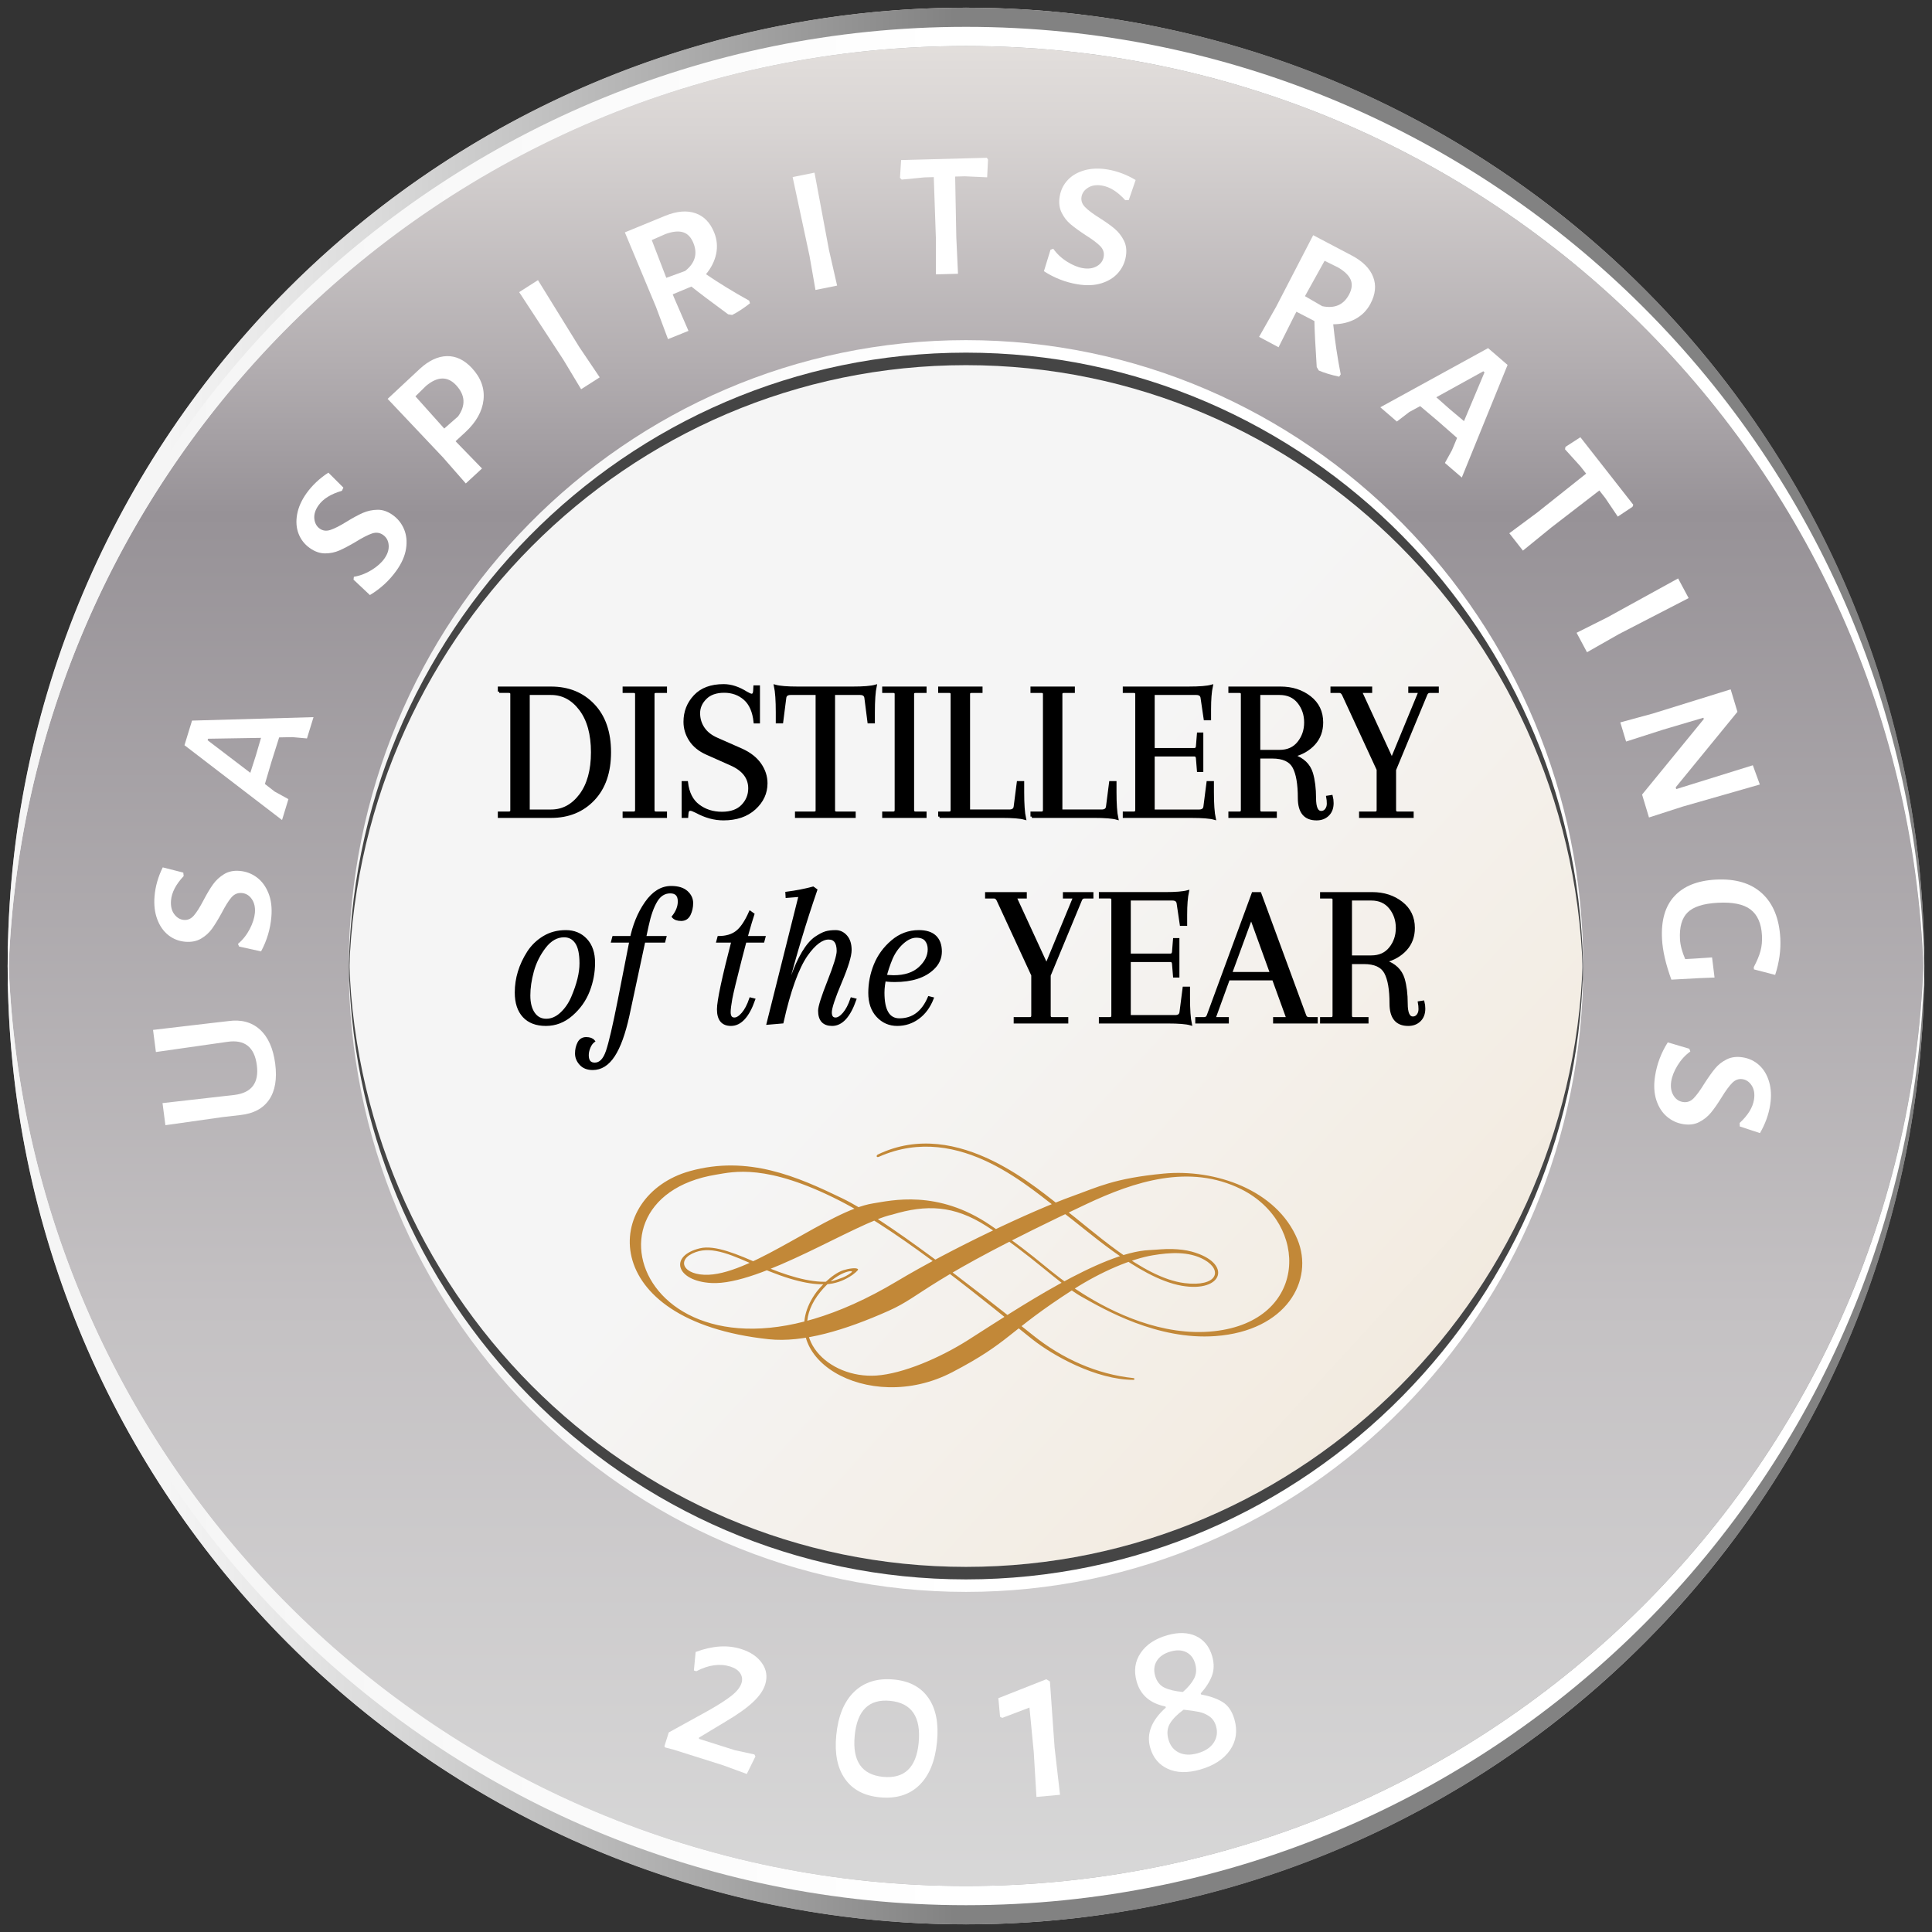 <?xml version="1.0" encoding="utf-8"?>
<!-- Generator: Adobe Illustrator 18.1.1, SVG Export Plug-In . SVG Version: 6.00 Build 0)  -->
<svg version="1.1" xmlns="http://www.w3.org/2000/svg" xmlns:xlink="http://www.w3.org/1999/xlink" x="0px" y="0px"
	 viewBox="0 0 112 112.001" enable-background="new 0 0 112 112.001" xml:space="preserve">
<rect x="0" y="0" width="112" height="112.001" fill="#333333" stroke="none"/>
<g id="Layer_2">
</g>
<g id="Layer_1">
	<g>
		<linearGradient id="SVGID_1_" gradientUnits="userSpaceOnUse" x1="56" y1="0.445" x2="56" y2="111.555">
			<stop  offset="0" style="stop-color:#EDEBE9"/>
			<stop  offset="0" style="stop-color:#E7E3E0"/>
			<stop  offset="0.064" style="stop-color:#D8D4D3"/>
			<stop  offset="0.187" style="stop-color:#B2ADB0"/>
			<stop  offset="0.264" style="stop-color:#979297"/>
			<stop  offset="0.678" style="stop-color:#C4C1C3"/>
			<stop  offset="1" style="stop-color:#D9D9D9"/>
			<stop  offset="1" style="stop-color:#B1B1B1"/>
		</linearGradient>
		<circle fill="url(#SVGID_1_)" cx="56" cy="56" r="55.555"/>
		<g>
			<g>
				<linearGradient id="SVGID_2_" gradientUnits="userSpaceOnUse" x1="0.445" y1="83.223" x2="111.555" y2="83.223">
					<stop  offset="0.083" style="stop-color:#F5F5F5"/>
					<stop  offset="0.19" style="stop-color:#DBDBDB"/>
					<stop  offset="0.416" style="stop-color:#9A9A9A"/>
					<stop  offset="0.494" style="stop-color:#828282"/>
				</linearGradient>
				<path fill="url(#SVGID_2_)" d="M56,109.334c30.31,0,54.933-24.276,55.527-54.444
					c0.008,0.371,0.028,0.739,0.028,1.112c0,30.682-24.873,55.555-55.555,55.555
					c-30.682,0-55.555-24.873-55.555-55.555c0-0.373,0.021-0.74,0.028-1.112
					C1.067,85.058,25.691,109.334,56,109.334z"/>
				<linearGradient id="SVGID_3_" gradientUnits="userSpaceOnUse" x1="0.445" y1="82.39" x2="111.555" y2="82.39">
					<stop  offset="0.083" style="stop-color:#F5F5F5"/>
					<stop  offset="0.494" style="stop-color:#FFFFFF"/>
				</linearGradient>
				<path fill="url(#SVGID_3_)" d="M56,109.334c30.496,0,55.241-24.574,55.541-54.999
					c0.002,0.186,0.015,0.37,0.015,0.556c0,30.682-24.873,55.555-55.555,55.555
					c-30.682,0-55.555-24.873-55.555-55.555c0-0.186,0.012-0.37,0.015-0.556C0.759,84.76,25.504,109.334,56,109.334
					z"/>
			</g>
			<g>
				<linearGradient id="SVGID_4_" gradientUnits="userSpaceOnUse" x1="0.445" y1="28.779" x2="111.555" y2="28.779">
					<stop  offset="0.083" style="stop-color:#F5F5F5"/>
					<stop  offset="0.19" style="stop-color:#DBDBDB"/>
					<stop  offset="0.416" style="stop-color:#9A9A9A"/>
					<stop  offset="0.494" style="stop-color:#828282"/>
				</linearGradient>
				<path fill="url(#SVGID_4_)" d="M56,2.668c30.31,0,54.933,24.276,55.527,54.444
					c0.008-0.371,0.028-0.739,0.028-1.112C111.555,25.319,86.683,0.446,56,0.446
					c-30.682,0-55.555,24.873-55.555,55.555c0,0.373,0.021,0.74,0.028,1.112C1.067,26.945,25.691,2.668,56,2.668z"
					/>
				<linearGradient id="SVGID_5_" gradientUnits="userSpaceOnUse" x1="0.445" y1="29.612" x2="111.555" y2="29.612">
					<stop  offset="0.083" style="stop-color:#F5F5F5"/>
					<stop  offset="0.494" style="stop-color:#FFFFFF"/>
				</linearGradient>
				<path fill="url(#SVGID_5_)" d="M56,2.668c30.496,0,55.241,24.574,55.541,54.999c0.002-0.186,0.015-0.37,0.015-0.556
					c0-30.683-24.873-55.555-55.555-55.555c-30.682,0-55.555,24.873-55.555,55.555c0,0.186,0.012,0.37,0.015,0.556
					C0.759,27.242,25.504,2.668,56,2.668z"/>
			</g>
		</g>
		<g>
			<path fill="#FFFFFF" d="M44.175,96.417c0.263,0.377,0.323,0.79,0.182,1.238c-0.107,0.34-0.343,0.68-0.707,1.02
				c-0.364,0.342-0.895,0.719-1.595,1.132l-1.536,0.926l0.005,0.071l2.071,0.655l1.138,0.248l0.06,0.116
				l-0.502,1.016l-1.378-0.506l-2.872-0.907l-0.478-0.123l-0.047-0.071l0.253-0.801l2.319-1.279
				c0.59-0.335,1.035-0.623,1.335-0.863c0.3-0.241,0.487-0.48,0.562-0.718c0.065-0.203,0.04-0.393-0.072-0.567
				c-0.112-0.176-0.304-0.306-0.575-0.392c-0.602-0.19-1.259-0.1-1.973,0.272l-0.14-0.045l0.102-1.072
				c0.972-0.363,1.853-0.421,2.64-0.171C43.509,95.767,43.912,96.041,44.175,96.417z"/>
			<path fill="#FFFFFF" d="M53.824,98.435c0.435,0.627,0.6,1.476,0.495,2.546c-0.108,1.114-0.451,1.951-1.028,2.511
				s-1.343,0.793-2.298,0.699c-0.902-0.088-1.572-0.445-2.011-1.073c-0.44-0.627-0.606-1.467-0.504-2.519
				c0.109-1.123,0.457-1.966,1.043-2.529s1.357-0.798,2.312-0.705C52.727,97.451,53.391,97.808,53.824,98.435z
				 M49.549,100.609c-0.144,1.477,0.402,2.275,1.641,2.397c1.237,0.12,1.927-0.535,2.066-1.968
				c0.146-1.503-0.403-2.315-1.65-2.438C50.377,98.48,49.691,99.15,49.549,100.609z"/>
			<path fill="#FFFFFF" d="M61.135,101.305l0.316,2.741l-1.367,0.124l-0.157-2.608l-0.248-2.573l-1.578,0.599
				l-0.127-0.068l-0.098-1.075l2.777-1.097l0.212,0.128L61.135,101.305z"/>
			<path fill="#FFFFFF" d="M69.338,94.848c0.464,0.22,0.776,0.611,0.936,1.175c0.116,0.41,0.11,0.786-0.019,1.128
				c-0.129,0.342-0.345,0.68-0.646,1.015l0.019,0.065c0.496,0.09,0.909,0.233,1.237,0.432
				c0.328,0.197,0.56,0.535,0.697,1.014c0.19,0.667,0.102,1.262-0.262,1.785
				c-0.364,0.524-0.94,0.897-1.726,1.121c-0.735,0.209-1.36,0.194-1.875-0.042
				c-0.516-0.237-0.856-0.646-1.022-1.228c-0.228-0.804,0.074-1.577,0.906-2.321l-0.018-0.065
				c-0.893-0.181-1.448-0.66-1.67-1.438c-0.177-0.624-0.102-1.179,0.228-1.665
				c0.328-0.485,0.843-0.828,1.544-1.027C68.317,94.612,68.874,94.629,69.338,94.848z M67.064,96.278
				c-0.159,0.253-0.192,0.542-0.101,0.866c0.095,0.333,0.275,0.564,0.543,0.691c0.267,0.127,0.623,0.211,1.068,0.25
				c0.296-0.259,0.511-0.517,0.646-0.772c0.135-0.255,0.156-0.545,0.065-0.87
				c-0.09-0.316-0.262-0.537-0.515-0.664s-0.555-0.141-0.905-0.041C67.489,95.844,67.222,96.025,67.064,96.278z
				 M67.83,99.904c-0.164,0.269-0.195,0.582-0.093,0.941c0.102,0.358,0.305,0.61,0.609,0.755
				c0.304,0.144,0.665,0.157,1.084,0.038c0.436-0.124,0.747-0.33,0.933-0.618c0.186-0.288,0.231-0.604,0.134-0.945
				c-0.07-0.248-0.195-0.436-0.375-0.565c-0.181-0.129-0.381-0.217-0.603-0.266
				c-0.222-0.048-0.522-0.091-0.903-0.131C68.256,99.373,67.994,99.636,67.83,99.904z"/>
		</g>
		<g>
			<path fill="#FFFFFF" d="M13.228,59.195c0.748-0.106,1.36,0.057,1.837,0.487c0.477,0.432,0.773,1.092,0.889,1.981
				c0.114,0.881-0.004,1.577-0.354,2.089c-0.351,0.511-0.905,0.807-1.666,0.888l-1.02,0.118L9.588,65.229
				l-0.166-1.281l4.158-0.472c1.006-0.121,1.442-0.697,1.309-1.728c-0.136-1.048-0.705-1.499-1.707-1.352
				l-4.144,0.591l-0.166-1.282l3.376-0.397L13.228,59.195z"/>
			<path fill="#FFFFFF" d="M9.435,50.283l1.191,0.302l0.022,0.202c-0.45,0.479-0.695,0.949-0.734,1.409
				c-0.027,0.327,0.034,0.594,0.186,0.798c0.152,0.205,0.339,0.316,0.56,0.335
				c0.222,0.019,0.414-0.065,0.577-0.252s0.351-0.485,0.564-0.894c0.202-0.385,0.387-0.692,0.554-0.923
				c0.166-0.231,0.377-0.425,0.631-0.582s0.559-0.221,0.912-0.19c0.363,0.031,0.691,0.154,0.985,0.371
				s0.519,0.521,0.678,0.914c0.159,0.393,0.215,0.854,0.17,1.385c-0.059,0.699-0.258,1.365-0.597,1.996
				l-1.273-0.282l-0.067-0.152c0.278-0.235,0.506-0.521,0.682-0.858c0.175-0.338,0.275-0.652,0.301-0.944
				c0.026-0.318-0.033-0.585-0.181-0.798c-0.146-0.213-0.34-0.33-0.578-0.35
				c-0.239-0.021-0.44,0.065-0.604,0.256c-0.164,0.191-0.352,0.492-0.565,0.902
				c-0.2,0.366-0.384,0.667-0.551,0.902s-0.38,0.43-0.638,0.581c-0.258,0.152-0.565,0.213-0.919,0.184
				c-0.371-0.032-0.699-0.16-0.983-0.385s-0.499-0.532-0.644-0.924c-0.145-0.392-0.197-0.835-0.155-1.331
				C9.006,51.387,9.165,50.831,9.435,50.283z"/>
			<path fill="#FFFFFF" d="M17.795,42.808l-0.841-0.075l-0.771,0.015l-0.449,1.423l-0.377,1.278l0.564,0.438
				l0.799,0.44l-0.37,1.211l-5.656-4.337l0.438-1.427l7.043-0.2L17.795,42.808z M12.062,42.825l-0.026,0.089
				l2.475,1.887l0.321-1.003l0.299-1.023L12.062,42.825z"/>
			<path fill="#FFFFFF" d="M19.036,27.399l0.87,0.868l-0.084,0.185c-0.632,0.182-1.083,0.46-1.352,0.835
				c-0.191,0.268-0.273,0.528-0.248,0.782c0.026,0.253,0.13,0.444,0.31,0.574
				c0.181,0.129,0.389,0.155,0.624,0.077c0.235-0.077,0.55-0.237,0.942-0.48
				c0.37-0.227,0.685-0.397,0.947-0.511c0.262-0.113,0.541-0.172,0.84-0.177s0.593,0.096,0.881,0.303
				c0.297,0.212,0.516,0.486,0.657,0.822c0.142,0.337,0.181,0.714,0.116,1.132
				c-0.065,0.419-0.252,0.844-0.562,1.277c-0.408,0.571-0.919,1.041-1.533,1.41l-0.95-0.894l0.021-0.165
				c0.359-0.06,0.7-0.19,1.024-0.39c0.323-0.2,0.57-0.419,0.74-0.658
				c0.186-0.26,0.272-0.519,0.254-0.777c-0.018-0.258-0.124-0.457-0.318-0.597
				c-0.195-0.14-0.412-0.169-0.65-0.088s-0.554,0.243-0.946,0.486c-0.359,0.213-0.671,0.377-0.935,0.494
				c-0.264,0.117-0.545,0.175-0.845,0.174c-0.3-0.002-0.594-0.105-0.883-0.312
				c-0.304-0.217-0.519-0.495-0.649-0.833c-0.129-0.339-0.156-0.713-0.081-1.124
				c0.075-0.41,0.258-0.817,0.547-1.223C18.104,28.129,18.526,27.732,19.036,27.399z"/>
			<path fill="#FFFFFF" d="M25.909,20.645c0.528-0.011,1.013,0.222,1.453,0.698c0.519,0.561,0.741,1.175,0.667,1.842
				c-0.073,0.667-0.427,1.293-1.06,1.878l-0.558,0.515l0.055,0.06l1.477,1.52l-0.94,0.868l-1.317-1.504
				l-3.214-3.399l1.851-1.728C24.852,20.905,25.381,20.656,25.909,20.645z M26.446,22.335
				c-0.495-0.535-1.077-0.523-1.746,0.034l-0.618,0.607l1.671,1.867l0.801-0.703
				C27.007,23.504,26.971,22.903,26.446,22.335z"/>
			<path fill="#FFFFFF" d="M34.766,21.875l-1.078,0.689L32.657,20.85l-2.561-3.915l1.09-0.695l2.396,3.878
				L34.766,21.875z"/>
			<path fill="#FFFFFF" d="M43.43,17.429l0.048,0.153c-0.379,0.296-0.724,0.521-1.034,0.677l-0.231-0.037
				c-0.994-0.729-1.705-1.266-2.132-1.61l-1.082,0.451l0.069,0.173l0.844,1.945l-1.187,0.479l-0.699-1.874
				l-1.802-4.316l2.343-0.962c0.667-0.27,1.248-0.319,1.742-0.15c0.495,0.169,0.859,0.542,1.092,1.118
				c0.163,0.404,0.202,0.815,0.117,1.232s-0.282,0.814-0.591,1.188C41.694,16.419,42.529,16.93,43.43,17.429z
				 M39.717,15.709c0.574-0.452,0.734-0.991,0.481-1.617c-0.136-0.338-0.336-0.548-0.599-0.628
				c-0.263-0.081-0.599-0.048-1.009,0.099l-0.806,0.354l0.842,2.189L39.717,15.709z"/>
			<path fill="#FFFFFF" d="M48.528,16.556L47.274,16.81l-0.344-1.971l-0.98-4.574l1.268-0.256l0.838,4.481
				L48.528,16.556z"/>
			<path fill="#FFFFFF" d="M57.226,10.279l-1.295-0.059l-0.56,0.015l0.067,3.518l0.098,2.117l-1.279,0.035v-2
				l-0.125-3.637l-0.546,0.015l-1.316,0.129L52.173,10.308l0.066-1.028l4.969-0.134l0.069,0.104L57.226,10.279z"/>
			<path fill="#FFFFFF" d="M65.834,10.435l-0.398,1.163l-0.204,0.007c-0.44-0.488-0.889-0.77-1.345-0.847
				c-0.324-0.055-0.595-0.014-0.81,0.121c-0.217,0.135-0.343,0.312-0.38,0.531
				c-0.036,0.219,0.032,0.417,0.205,0.595s0.455,0.39,0.846,0.635c0.367,0.232,0.658,0.441,0.875,0.626
				s0.394,0.41,0.529,0.677c0.136,0.266,0.174,0.574,0.115,0.924c-0.06,0.359-0.21,0.677-0.449,0.952
				c-0.24,0.275-0.562,0.476-0.966,0.602c-0.404,0.127-0.869,0.145-1.395,0.058
				c-0.692-0.116-1.34-0.368-1.94-0.757l0.384-1.247l0.158-0.055c0.211,0.297,0.477,0.547,0.8,0.749
				s0.628,0.328,0.917,0.376c0.315,0.053,0.585,0.015,0.81-0.114c0.224-0.129,0.356-0.311,0.396-0.549
				c0.04-0.236-0.029-0.443-0.207-0.622c-0.177-0.179-0.461-0.39-0.853-0.636c-0.349-0.23-0.634-0.438-0.856-0.623
				c-0.221-0.185-0.397-0.413-0.527-0.683s-0.166-0.58-0.107-0.931c0.061-0.367,0.216-0.684,0.463-0.949
				c0.247-0.265,0.571-0.453,0.973-0.566s0.848-0.129,1.339-0.047C64.767,9.918,65.31,10.123,65.834,10.435z"/>
			<path fill="#FFFFFF" d="M77.722,21.701l-0.087,0.135c-0.471-0.1-0.864-0.219-1.184-0.358l-0.119-0.2
				c-0.08-1.23-0.125-2.119-0.135-2.668l-1.041-0.539l-0.088,0.164l-0.949,1.895l-1.129-0.602l0.986-1.739
				l2.151-4.154l2.241,1.179c0.636,0.338,1.047,0.751,1.235,1.239c0.189,0.487,0.136,1.006-0.156,1.555
				c-0.204,0.385-0.494,0.678-0.869,0.881s-0.805,0.307-1.29,0.31C77.381,19.722,77.525,20.69,77.722,21.701z
				 M76.654,17.75c0.716,0.149,1.232-0.074,1.55-0.67c0.171-0.321,0.203-0.609,0.097-0.862
				c-0.107-0.253-0.349-0.489-0.725-0.71l-0.788-0.39l-1.138,2.051L76.654,17.75z"/>
			<path fill="#FFFFFF" d="M83.763,26.838l0.408-0.739l0.298-0.712l-1.122-0.984l-1.018-0.86l-0.627,0.339
				l-0.725,0.555l-0.959-0.827l6.248-3.429l1.13,0.975l-2.654,6.527L83.763,26.838z M86.059,21.584l-0.071-0.06
				l-2.724,1.505l0.789,0.698l0.816,0.685L86.059,21.584z"/>
			<path fill="#FFFFFF" d="M93.784,29.948l-0.724-1.075l-0.345-0.44l-2.786,2.148l-1.644,1.339l-0.789-1.007
				l1.606-1.191l2.848-2.265l-0.337-0.43l-0.887-0.981l0.026-0.14l0.865-0.559l3.065,3.913l-0.043,0.118
				L93.784,29.948z"/>
			<path fill="#FFFFFF" d="M92,37.811l-0.604-1.128l1.787-0.896l4.099-2.255l0.61,1.14l-4.05,2.092
				L92,37.811z"/>
			<path fill="#FFFFFF" d="M95.593,47.39l-0.4-1.327l3.579-4.379l-0.023-0.076l-2.326,0.688l-2.157,0.692
				l-0.335-1.11l1.891-0.515l4.506-1.4l0.393,1.302l-3.579,4.378l0.03,0.102l4.441-1.382l0.406,1.116
				l-4.484,1.284L95.593,47.39z"/>
			<path fill="#FFFFFF" d="M102.908,56.516l-1.232-0.32l-0.007-0.133c0.185-0.349,0.315-0.66,0.389-0.935
				s0.102-0.577,0.084-0.905c-0.037-0.692-0.259-1.191-0.662-1.499c-0.404-0.307-1.036-0.436-1.897-0.39
				c-0.834,0.045-1.418,0.232-1.751,0.562c-0.334,0.33-0.481,0.85-0.442,1.559c0.019,0.338,0.119,0.719,0.303,1.145
				l0.559-0.031l0.998-0.067l0.144,1.167l-0.879,0.034l-1.624,0.089c-0.324-0.89-0.505-1.672-0.541-2.347
				c-0.06-1.082,0.18-1.914,0.718-2.495c0.537-0.581,1.334-0.9,2.39-0.958c1.145-0.062,2.04,0.202,2.687,0.795
				c0.646,0.592,1,1.46,1.062,2.604C103.243,55.083,103.144,55.791,102.908,56.516z"/>
			<path fill="#FFFFFF" d="M102.026,65.687l-1.168-0.385l-0.009-0.203c0.483-0.446,0.761-0.898,0.832-1.355
				c0.051-0.324,0.007-0.595-0.13-0.81c-0.138-0.215-0.316-0.339-0.535-0.373
				c-0.22-0.034-0.417,0.036-0.593,0.211s-0.385,0.459-0.626,0.854c-0.229,0.369-0.434,0.663-0.616,0.882
				s-0.405,0.398-0.67,0.536s-0.572,0.181-0.924,0.125c-0.359-0.056-0.679-0.202-0.956-0.439
				c-0.278-0.237-0.482-0.557-0.613-0.959c-0.13-0.402-0.154-0.867-0.072-1.394
				c0.108-0.694,0.353-1.344,0.736-1.949l1.25,0.37l0.057,0.157c-0.295,0.215-0.541,0.484-0.74,0.809
				c-0.198,0.324-0.32,0.631-0.366,0.921c-0.049,0.316-0.008,0.585,0.124,0.809
				c0.131,0.223,0.315,0.352,0.553,0.39s0.443-0.034,0.62-0.214c0.176-0.18,0.385-0.466,0.626-0.859
				c0.226-0.352,0.431-0.64,0.613-0.862c0.184-0.224,0.409-0.401,0.678-0.535
				c0.268-0.134,0.577-0.173,0.929-0.118c0.368,0.058,0.686,0.208,0.954,0.452s0.46,0.566,0.578,0.967
				c0.117,0.4,0.138,0.847,0.06,1.339C102.53,64.615,102.333,65.16,102.026,65.687z"/>
		</g>
		
			<linearGradient id="SVGID_6_" gradientUnits="userSpaceOnUse" x1="-6154.167" y1="38.022" x2="-6151.332" y2="35.419" gradientTransform="matrix(18.974 0 0 -18.974 116797.148 751.486)">
			<stop  offset="0.083" style="stop-color:#F5F5F5"/>
			<stop  offset="0.494" style="stop-color:#F5F5F5"/>
			<stop  offset="0.897" style="stop-color:#F3EDE4"/>
			<stop  offset="1" style="stop-color:#F2EADF"/>
		</linearGradient>
		<circle fill="url(#SVGID_6_)" cx="56" cy="55.87" r="35.711"/>
		<g>
			<g>
				<linearGradient id="SVGID_7_" gradientUnits="userSpaceOnUse" x1="20.218" y1="73.779" x2="91.781" y2="73.779">
					<stop  offset="0.083" style="stop-color:#F5F5F5"/>
					<stop  offset="0.494" style="stop-color:#FFFFFF"/>
				</linearGradient>
				<path fill="url(#SVGID_7_)" d="M56,90.833c19.522,0,35.381-15.855,35.763-35.558
					c0.005,0.242,0.018,0.483,0.018,0.726c0,20.039-16.02,36.283-35.782,36.283
					c-19.761,0-35.782-16.244-35.782-36.283c0-0.243,0.013-0.483,0.018-0.726C20.619,74.978,36.479,90.833,56,90.833
					z"/>
				<path fill="#454545" d="M56,90.833c19.641,0,35.579-16.049,35.772-35.92c0.001,0.121,0.009,0.241,0.009,0.363
					c0,20.039-16.02,36.283-35.782,36.283c-19.761,0-35.782-16.244-35.782-36.283c0-0.121,0.008-0.242,0.009-0.363
					C20.421,74.783,36.359,90.833,56,90.833z"/>
			</g>
			<g>
				<linearGradient id="SVGID_8_" gradientUnits="userSpaceOnUse" x1="20.218" y1="38.222" x2="91.781" y2="38.222">
					<stop  offset="0.083" style="stop-color:#F5F5F5"/>
					<stop  offset="0.494" style="stop-color:#FFFFFF"/>
				</linearGradient>
				<path fill="url(#SVGID_8_)" d="M56,21.169c19.522,0,35.381,15.855,35.763,35.558
					c0.005-0.242,0.018-0.482,0.018-0.726c0-20.039-16.02-36.283-35.782-36.283
					c-19.761,0-35.782,16.244-35.782,36.283c0,0.243,0.013,0.483,0.018,0.726C20.619,37.024,36.479,21.169,56,21.169
					z"/>
				<path fill="#454545" d="M56,21.169c19.641,0,35.579,16.049,35.772,35.92c0.001-0.121,0.009-0.241,0.009-0.363
					c0-20.039-16.02-36.283-35.782-36.283c-19.761,0-35.782,16.244-35.782,36.283c0,0.121,0.008,0.241,0.009,0.363
					C20.421,37.219,36.359,21.169,56,21.169z"/>
			</g>
		</g>
		<g>
			<g>
				<path stroke="#000000" stroke-width="0.157" stroke-miterlimit="10" d="M28.938,40.092v-0.213h3.008
					c1.002,0,1.819,0.331,2.451,0.994c0.631,0.663,0.947,1.575,0.947,2.735s-0.316,2.072-0.947,2.735
					c-0.632,0.663-1.449,0.994-2.451,0.994h-3.008v-0.213h0.557c0.11,0,0.166-0.048,0.166-0.143v-6.748
					c0-0.095-0.056-0.143-0.166-0.143H28.938z M31.945,40.21H30.631v6.797h1.315c0.679,0,1.247-0.305,1.705-0.912
					c0.457-0.607,0.686-1.437,0.686-2.486s-0.23-1.879-0.686-2.486C33.193,40.515,32.624,40.21,31.945,40.21z"/>
				<path stroke="#000000" stroke-width="0.157" stroke-miterlimit="10" d="M36.895,46.959v-6.725
					c0-0.095-0.056-0.143-0.166-0.143H36.172v-0.213h2.416v0.213h-0.557c-0.11,0-0.166,0.048-0.166,0.143v6.725
					c0,0.11,0.056,0.166,0.166,0.166h0.557v0.213h-2.416v-0.213h0.557C36.839,47.125,36.895,47.07,36.895,46.959z"/>
				<path stroke="#000000" stroke-width="0.157" stroke-miterlimit="10" d="M41.939,47.48c-0.521,0-1.042-0.142-1.563-0.426
					c-0.173-0.087-0.292-0.13-0.354-0.13c-0.119,0-0.182,0.083-0.19,0.248l-0.012,0.166h-0.226v-1.978h0.213
					c0.071,0.608,0.298,1.056,0.682,1.344c0.383,0.289,0.836,0.433,1.361,0.433c0.524,0,0.924-0.143,1.195-0.427
					c0.273-0.284,0.409-0.619,0.409-1.006c0-0.616-0.355-1.081-1.065-1.397l-1.409-0.627
					c-0.427-0.19-0.746-0.448-0.959-0.775c-0.214-0.328-0.32-0.682-0.32-1.06c0-0.576,0.193-1.071,0.58-1.485
					c0.387-0.415,0.943-0.622,1.67-0.622c0.426,0,0.864,0.143,1.315,0.427c0.149,0.087,0.252,0.13,0.308,0.13
					c0.102,0,0.158-0.083,0.166-0.248l0.012-0.237h0.225v2.049h-0.213c-0.064-0.608-0.259-1.056-0.586-1.345
					c-0.328-0.288-0.727-0.432-1.196-0.432s-0.833,0.128-1.089,0.385c-0.257,0.257-0.385,0.549-0.385,0.876
					c0,0.328,0.089,0.622,0.267,0.882c0.177,0.261,0.44,0.466,0.787,0.616l1.421,0.627
					c0.474,0.214,0.83,0.492,1.071,0.835c0.24,0.344,0.361,0.713,0.361,1.107c0,0.56-0.226,1.046-0.675,1.456
					C43.288,47.275,42.689,47.48,41.939,47.48z"/>
				<path stroke="#000000" stroke-width="0.157" stroke-miterlimit="10" d="M48.331,40.21v6.772
					c0,0.095,0.056,0.143,0.166,0.143h1.03v0.213h-3.363v-0.213h1.03c0.11,0,0.166-0.048,0.166-0.143v-6.772
					h-1.527c-0.205,0-0.315,0.087-0.332,0.261l-0.177,1.386h-0.273v-0.557c0-0.694-0.036-1.204-0.106-1.527
					c0.252,0.07,0.69,0.106,1.313,0.106h3.174c0.623,0,1.062-0.036,1.313-0.106
					c-0.07,0.323-0.106,0.833-0.106,1.527v0.557h-0.273l-0.177-1.386c-0.017-0.174-0.127-0.261-0.332-0.261H48.331z"
					/>
				<path stroke="#000000" stroke-width="0.157" stroke-miterlimit="10" d="M51.943,46.959v-6.725
					c0-0.095-0.056-0.143-0.166-0.143h-0.557v-0.213h2.416v0.213h-0.557c-0.11,0-0.166,0.048-0.166,0.143v6.725
					c0,0.11,0.056,0.166,0.166,0.166h0.557v0.213h-2.416v-0.213h0.557C51.887,47.125,51.943,47.07,51.943,46.959z"/>
				<path stroke="#000000" stroke-width="0.157" stroke-miterlimit="10" d="M54.464,47.338v-0.213h0.557
					c0.11,0,0.166-0.056,0.166-0.166v-6.725c0-0.095-0.056-0.143-0.166-0.143H54.464v-0.213h2.416v0.213h-0.557
					c-0.11,0-0.166,0.048-0.166,0.143v6.772h2.356c0.205,0,0.315-0.087,0.331-0.261l0.178-1.386h0.273v0.557
					c0,0.694,0.035,1.204,0.106,1.527c-0.253-0.071-0.69-0.106-1.315-0.106H54.464z"/>
				<path stroke="#000000" stroke-width="0.157" stroke-miterlimit="10" d="M59.816,47.338v-0.213h0.557
					c0.11,0,0.166-0.056,0.166-0.166v-6.725c0-0.095-0.056-0.143-0.166-0.143h-0.557v-0.213h2.416v0.213H61.675
					c-0.11,0-0.166,0.048-0.166,0.143v6.772h2.356c0.205,0,0.315-0.087,0.331-0.261l0.178-1.386h0.273v0.557
					c0,0.694,0.035,1.204,0.106,1.527c-0.253-0.071-0.69-0.106-1.315-0.106H59.816z"/>
				<path stroke="#000000" stroke-width="0.157" stroke-miterlimit="10" d="M65.167,47.338v-0.213h0.557
					c0.11,0,0.166-0.056,0.166-0.166v-6.725c0-0.095-0.056-0.143-0.166-0.143h-0.557v-0.213h3.754
					c0.623,0,1.062-0.036,1.313-0.106c-0.07,0.323-0.106,0.773-0.106,1.35v0.557h-0.272l-0.178-1.208
					c-0.017-0.174-0.127-0.261-0.332-0.261h-2.486v3.232h2.38c0.095,0,0.15-0.055,0.166-0.166l0.059-0.733h0.214
					v2.131H69.465l-0.059-0.734c-0.016-0.11-0.071-0.165-0.166-0.165h-2.38v3.232h2.652
					c0.205,0,0.315-0.087,0.331-0.261l0.178-1.386h0.273v0.557c0,0.694,0.035,1.204,0.106,1.527
					c-0.253-0.071-0.69-0.106-1.315-0.106H65.167z"/>
				<path stroke="#000000" stroke-width="0.157" stroke-miterlimit="10" d="M76.593,47.089c0.118,0,0.215-0.049,0.29-0.147
					s0.112-0.217,0.112-0.355c0-0.138-0.012-0.267-0.035-0.385l0.225-0.035c0.031,0.118,0.048,0.248,0.048,0.391
					c0,0.284-0.085,0.509-0.255,0.675s-0.389,0.248-0.657,0.248c-0.671,0-1.006-0.406-1.006-1.219
					c0-0.814-0.103-1.411-0.309-1.794s-0.623-0.574-1.255-0.574h-0.769v3.066c0,0.11,0.056,0.166,0.166,0.166h0.793
					v0.213h-2.652v-0.213h0.557c0.11,0,0.166-0.056,0.166-0.166v-6.725c0-0.095-0.056-0.143-0.166-0.143h-0.557
					v-0.213h2.948c0.663,0,1.228,0.182,1.693,0.544c0.466,0.363,0.698,0.849,0.698,1.457
					c0,0.489-0.151,0.901-0.455,1.237c-0.305,0.335-0.705,0.566-1.202,0.692c0.56,0.19,0.915,0.529,1.065,1.019
					c0.118,0.402,0.178,0.88,0.178,1.433S76.34,47.089,76.593,47.089z M74.178,40.21h-1.196v3.339h1.196
					c0.474,0,0.842-0.165,1.106-0.497c0.265-0.331,0.397-0.723,0.397-1.172c0-0.45-0.132-0.841-0.397-1.173
					C75.02,40.376,74.651,40.21,74.178,40.21z"/>
				<path stroke="#000000" stroke-width="0.157" stroke-miterlimit="10" d="M81.72,39.879h1.61v0.213h-0.439
					c-0.11,0-0.185,0.056-0.225,0.166l-1.812,4.369v2.332c0,0.11,0.055,0.166,0.166,0.166h0.853v0.213h-3.008v-0.213
					h0.853c0.11,0,0.166-0.056,0.166-0.166v-2.345l-2.013-4.356c-0.056-0.11-0.131-0.166-0.226-0.166h-0.438v-0.213
					h2.261v0.213h-0.592l1.812,3.931l1.622-3.931h-0.592V39.879z"/>
				<path stroke="#000000" stroke-width="0.157" stroke-miterlimit="10" d="M29.92,57.538c0-0.812,0.236-1.591,0.71-2.332
					c0.23-0.355,0.529-0.645,0.9-0.871c0.371-0.225,0.795-0.337,1.272-0.337s0.866,0.162,1.166,0.485
					c0.301,0.323,0.45,0.766,0.45,1.326s-0.102,1.105-0.308,1.634c-0.205,0.529-0.529,0.986-0.971,1.373
					c-0.442,0.388-0.94,0.58-1.492,0.58c-0.553,0-0.979-0.161-1.278-0.485
					C30.07,58.587,29.92,58.129,29.92,57.538z M32.702,54.258c-0.426,0-0.803,0.213-1.131,0.639
					c-0.327,0.427-0.56,0.893-0.698,1.397c-0.139,0.505-0.207,0.977-0.207,1.415c0,0.438,0.089,0.785,0.267,1.042
					c0.177,0.256,0.422,0.385,0.733,0.385s0.605-0.126,0.876-0.379c0.273-0.253,0.487-0.565,0.645-0.935
					c0.324-0.758,0.485-1.415,0.485-1.972s-0.087-0.961-0.26-1.213C33.239,54.384,33.002,54.258,32.702,54.258z"/>
				<path stroke="#000000" stroke-width="0.157" stroke-miterlimit="10" d="M37.522,53.678l-1.113,5.197
					c-0.23,1.042-0.509,1.815-0.841,2.32c-0.331,0.506-0.734,0.758-1.208,0.758c-0.3,0-0.532-0.091-0.698-0.273
					s-0.249-0.385-0.249-0.609s0.046-0.426,0.137-0.604s0.234-0.267,0.432-0.267c0.198,0,0.34,0.051,0.427,0.154
					c-0.102,0.078-0.188,0.196-0.255,0.354c-0.066,0.158-0.101,0.311-0.101,0.462c0,0.34,0.143,0.509,0.427,0.509
					c0.315,0,0.556-0.244,0.722-0.733c0.166-0.49,0.395-1.473,0.686-2.948l0.688-3.505
					c0.165-0.837,0.457-1.555,0.876-2.155c0.418-0.6,0.903-0.899,1.456-0.899c0.395,0,0.692,0.091,0.894,0.273
					c0.202,0.182,0.303,0.395,0.303,0.64c0,0.244-0.05,0.466-0.148,0.663s-0.255,0.296-0.468,0.296
					s-0.367-0.056-0.462-0.166c0.23-0.292,0.344-0.588,0.344-0.888c0-0.363-0.172-0.545-0.515-0.545
					c-0.344,0-0.618,0.172-0.823,0.515C37.825,52.571,37.655,53.054,37.522,53.678z M35.508,54.566l0.06-0.226
					h2.983l-0.059,0.226H35.508z"/>
				<path stroke="#000000" stroke-width="0.157" stroke-miterlimit="10" d="M41.606,54.566l0.06-0.226h2.629l-0.06,0.226
					H41.606z M43.488,52.884l0.166,0.118c-0.182,0.553-0.425,1.421-0.729,2.606
					c-0.304,1.184-0.487,1.947-0.551,2.291c-0.062,0.343-0.095,0.602-0.095,0.775c0,0.261,0.099,0.391,0.296,0.391
					c0.15,0,0.312-0.101,0.486-0.302c0.173-0.201,0.323-0.487,0.449-0.858l0.19,0.047
					c-0.339,0.964-0.781,1.444-1.326,1.444c-0.489,0-0.733-0.296-0.733-0.888c0-0.489,0.292-1.855,0.876-4.097
					l-0.853-0.071c0.434,0,0.785-0.104,1.054-0.314S43.243,53.437,43.488,52.884z"/>
				<path stroke="#000000" stroke-width="0.157" stroke-miterlimit="10" d="M45.347,59.254l-0.828,0.071l1.858-7.412
					l-0.758,0.06l-0.012-0.201c0.545-0.071,1.054-0.17,1.527-0.297l0.166,0.119
					c-0.64,1.862-1.204,3.737-1.693,5.624h0.095l0.19-0.521c0.426-1.191,0.888-1.965,1.386-2.32
					c0.236-0.158,0.432-0.261,0.586-0.308c0.153-0.048,0.347-0.071,0.58-0.071c0.232,0,0.432,0.095,0.598,0.284
					s0.249,0.454,0.249,0.793c0,0.34-0.191,0.963-0.574,1.871c-0.384,0.907-0.574,1.487-0.574,1.74
					s0.099,0.379,0.296,0.379c0.149,0,0.311-0.101,0.485-0.302c0.173-0.201,0.323-0.487,0.449-0.858l0.19,0.047
					c-0.339,0.964-0.781,1.444-1.325,1.444c-0.49,0-0.734-0.268-0.734-0.805c0-0.229,0.18-0.797,0.539-1.705
					c0.358-0.907,0.538-1.491,0.538-1.752c0-0.497-0.182-0.746-0.545-0.746c-0.395,0-0.82,0.319-1.278,0.959
					C46.227,56.113,45.757,57.416,45.347,59.254z"/>
				<path stroke="#000000" stroke-width="0.157" stroke-miterlimit="10" d="M54.209,54.299
					c0.209,0.201,0.314,0.489,0.314,0.864s-0.146,0.701-0.439,0.977c-0.497,0.474-1.235,0.711-2.214,0.711
					c-0.292,0-0.544-0.023-0.758-0.071v-0.225c0.276,0.039,0.505,0.059,0.686,0.059c0.655,0,1.163-0.165,1.522-0.497
					c0.359-0.331,0.539-0.694,0.539-1.089c0-0.214-0.058-0.391-0.172-0.533c-0.114-0.142-0.304-0.213-0.568-0.213
					s-0.532,0.122-0.805,0.367c-0.273,0.244-0.487,0.549-0.645,0.911c-0.315,0.766-0.474,1.429-0.474,1.989
					c0,1.042,0.315,1.563,0.947,1.563c0.781,0,1.353-0.427,1.717-1.279l0.19,0.048
					c-0.19,0.481-0.464,0.855-0.823,1.118c-0.358,0.265-0.764,0.397-1.213,0.397c-0.45,0-0.829-0.165-1.137-0.497
					c-0.308-0.331-0.462-0.777-0.462-1.338s0.106-1.103,0.319-1.628c0.214-0.524,0.545-0.979,0.995-1.361
					c0.449-0.383,0.963-0.574,1.539-0.574C53.686,53.998,54,54.098,54.209,54.299z"/>
				<path stroke="#000000" stroke-width="0.157" stroke-miterlimit="10" d="M61.698,51.795h1.61v0.213h-0.439
					c-0.11,0-0.185,0.056-0.225,0.166l-1.812,4.369v2.332c0,0.11,0.055,0.166,0.166,0.166h0.853v0.213h-3.008v-0.213
					h0.853c0.11,0,0.166-0.056,0.166-0.166v-2.345l-2.013-4.356c-0.056-0.11-0.131-0.166-0.226-0.166h-0.438v-0.213
					h2.261v0.213h-0.592l1.812,3.931l1.622-3.931h-0.592V51.795z"/>
				<path stroke="#000000" stroke-width="0.157" stroke-miterlimit="10" d="M63.781,59.254v-0.213h0.557
					c0.11,0,0.166-0.056,0.166-0.166v-6.725c0-0.095-0.056-0.143-0.166-0.143h-0.557v-0.213h3.754
					c0.623,0,1.062-0.036,1.313-0.106c-0.07,0.323-0.106,0.773-0.106,1.35v0.557h-0.272l-0.178-1.208
					c-0.017-0.174-0.127-0.261-0.332-0.261h-2.486v3.232h2.38c0.095,0,0.15-0.055,0.166-0.166l0.059-0.733h0.214
					v2.131h-0.214l-0.059-0.734c-0.016-0.11-0.071-0.165-0.166-0.165h-2.38v3.232h2.652
					c0.205,0,0.315-0.087,0.331-0.261l0.178-1.386h0.273v0.557c0,0.694,0.035,1.204,0.106,1.527
					c-0.253-0.071-0.69-0.106-1.315-0.106H63.781z"/>
				<path stroke="#000000" stroke-width="0.157" stroke-miterlimit="10" d="M76.309,59.254H73.881v-0.213h0.769l-0.829-2.285
					h-2.604l-0.829,2.285h0.77v0.213h-1.788v-0.213h0.438c0.11,0,0.185-0.056,0.226-0.166l2.604-7.08h0.402
					l2.606,7.08c0.039,0.11,0.114,0.166,0.225,0.166h0.439V59.254z M72.531,53.192l-1.185,3.232h2.356
					L72.531,53.192z"/>
				<path stroke="#000000" stroke-width="0.157" stroke-miterlimit="10" d="M81.908,59.005c0.118,0,0.215-0.049,0.29-0.147
					s0.112-0.217,0.112-0.355c0-0.138-0.012-0.267-0.035-0.385l0.225-0.035c0.031,0.118,0.048,0.248,0.048,0.391
					c0,0.284-0.085,0.509-0.255,0.675s-0.389,0.248-0.657,0.248c-0.671,0-1.006-0.406-1.006-1.219
					c0-0.814-0.103-1.411-0.309-1.794s-0.623-0.574-1.255-0.574H78.297v3.066c0,0.11,0.056,0.166,0.166,0.166h0.793
					v0.213h-2.652v-0.213h0.557c0.11,0,0.166-0.056,0.166-0.166v-6.725c0-0.095-0.056-0.143-0.166-0.143h-0.557
					v-0.213h2.948c0.663,0,1.228,0.182,1.693,0.544c0.466,0.363,0.698,0.849,0.698,1.457
					c0,0.489-0.151,0.901-0.455,1.237c-0.305,0.335-0.705,0.566-1.202,0.692c0.56,0.19,0.915,0.529,1.065,1.019
					c0.118,0.402,0.178,0.88,0.178,1.433S81.655,59.005,81.908,59.005z M79.493,52.126H78.297v3.339h1.196
					c0.474,0,0.842-0.165,1.106-0.497c0.265-0.331,0.397-0.723,0.397-1.172c0-0.45-0.132-0.841-0.397-1.173
					C80.335,52.292,79.967,52.126,79.493,52.126z"/>
			</g>
		</g>
		<g>
			<g>
				<path fill="#C28838" d="M62.21,74.758c1.635-1.051,3.374-1.78,4.619-1.988c0.991-0.166,2.097-0.242,2.989,0.261
					c1.095,0.618,0.743,1.585-1.143,1.353c-2.491-0.307-5.424-3.156-6.984-4.293
					c-1.382-1.007-6.117-5.428-10.809-3.159c-0.096,0.054-0.082,0.195,0.072,0.127
					c4.734-2.101,8.948,2.027,10.568,3.16c1.354,0.947,4.42,3.862,6.974,4.315
					c2.418,0.429,2.982-1.33,0.579-1.98c-0.359-0.097-0.713-0.13-1.092-0.145
					c-0.467-0.018-0.9,0.039-1.358,0.06c-2.793,0.126-7.689,3.424-10.481,5.2
					c-1.663,1.058-3.806,1.968-5.34,2.073c-2.782,0.19-5.337-2.268-3.257-4.837
					c0.935-1.155,1.803-1.272,1.844-1.194c0.025,0.046-0.327,0.268-0.523,0.342
					c-0.437,0.166-0.637,0.231-0.887,0.247c-1.029,0.065-2.485-0.371-3.88-0.992
					c-1.333-0.594-2.65-1.152-3.523-0.944c-1.817,0.434-1.396,1.903,0.662,2.014
					c2.856,0.154,8.414-3.526,10.477-3.965c1.988-0.598,3.577-0.543,5.453,0.655
					c2.556,1.633,4.277,3.399,5.52,4.097c1.293,0.726,4.389,2.537,7.772,2.289
					c4.099-0.3,5.747-3.228,4.746-5.617c-1.199-2.861-4.768-4.084-7.747-3.803
					c-2.876,0.272-3.844,0.79-5.229,1.285c-2.452,0.877-7.131,3.099-10.237,4.957
					c-13.882,8.307-19.453-4.725-10.469-6.183c0.979-0.159,2.892-0.661,7.156,1.515
					c3.715,1.897,8.757,6.113,11.124,8.001c1.233,0.984,3.743,2.378,5.902,2.383
					c0.079,0,0.069-0.095,0.004-0.102c-2.132-0.219-4.137-1.133-5.799-2.461
					c-3.635-2.906-8.593-6.755-11.09-7.962c-2.585-1.249-5.445-2.515-8.823-1.579
					c-5.056,1.401-5.49,8.671,4.56,9.748c1.99,0.213,4.429-0.522,6.95-1.645
					c2.076-0.925,2-1.736,11.494-6.2c2.748-1.292,5.948-2.35,8.951-0.852c3.969,1.98,3.908,7.634-1.57,8.232
					c-3.014,0.329-5.916-1.096-7.669-2.209c-2.066-1.312-2.197-1.816-5.3-3.934
					c-3.067-2.093-5.758-1.432-6.82-1.263c-2.515,0.4-6.856,4.024-9.517,4.134
					c-1.471,0.061-1.939-0.884-0.752-1.312c1.006-0.362,2.176,0.205,3.573,0.819
					c1.934,0.851,3.104,1.074,3.96,1.045c1.096-0.037,1.909-0.792,1.883-0.858c-0.054-0.139-0.576-0.048-0.861,0.045
					c-0.707,0.231-1.441,1.114-1.527,1.229c-2.803,3.732,2.955,7.238,7.852,4.679
					C58.611,77.769,58.378,77.221,62.21,74.758z"/>
			</g>
		</g>
	</g>
</g>
</svg>
